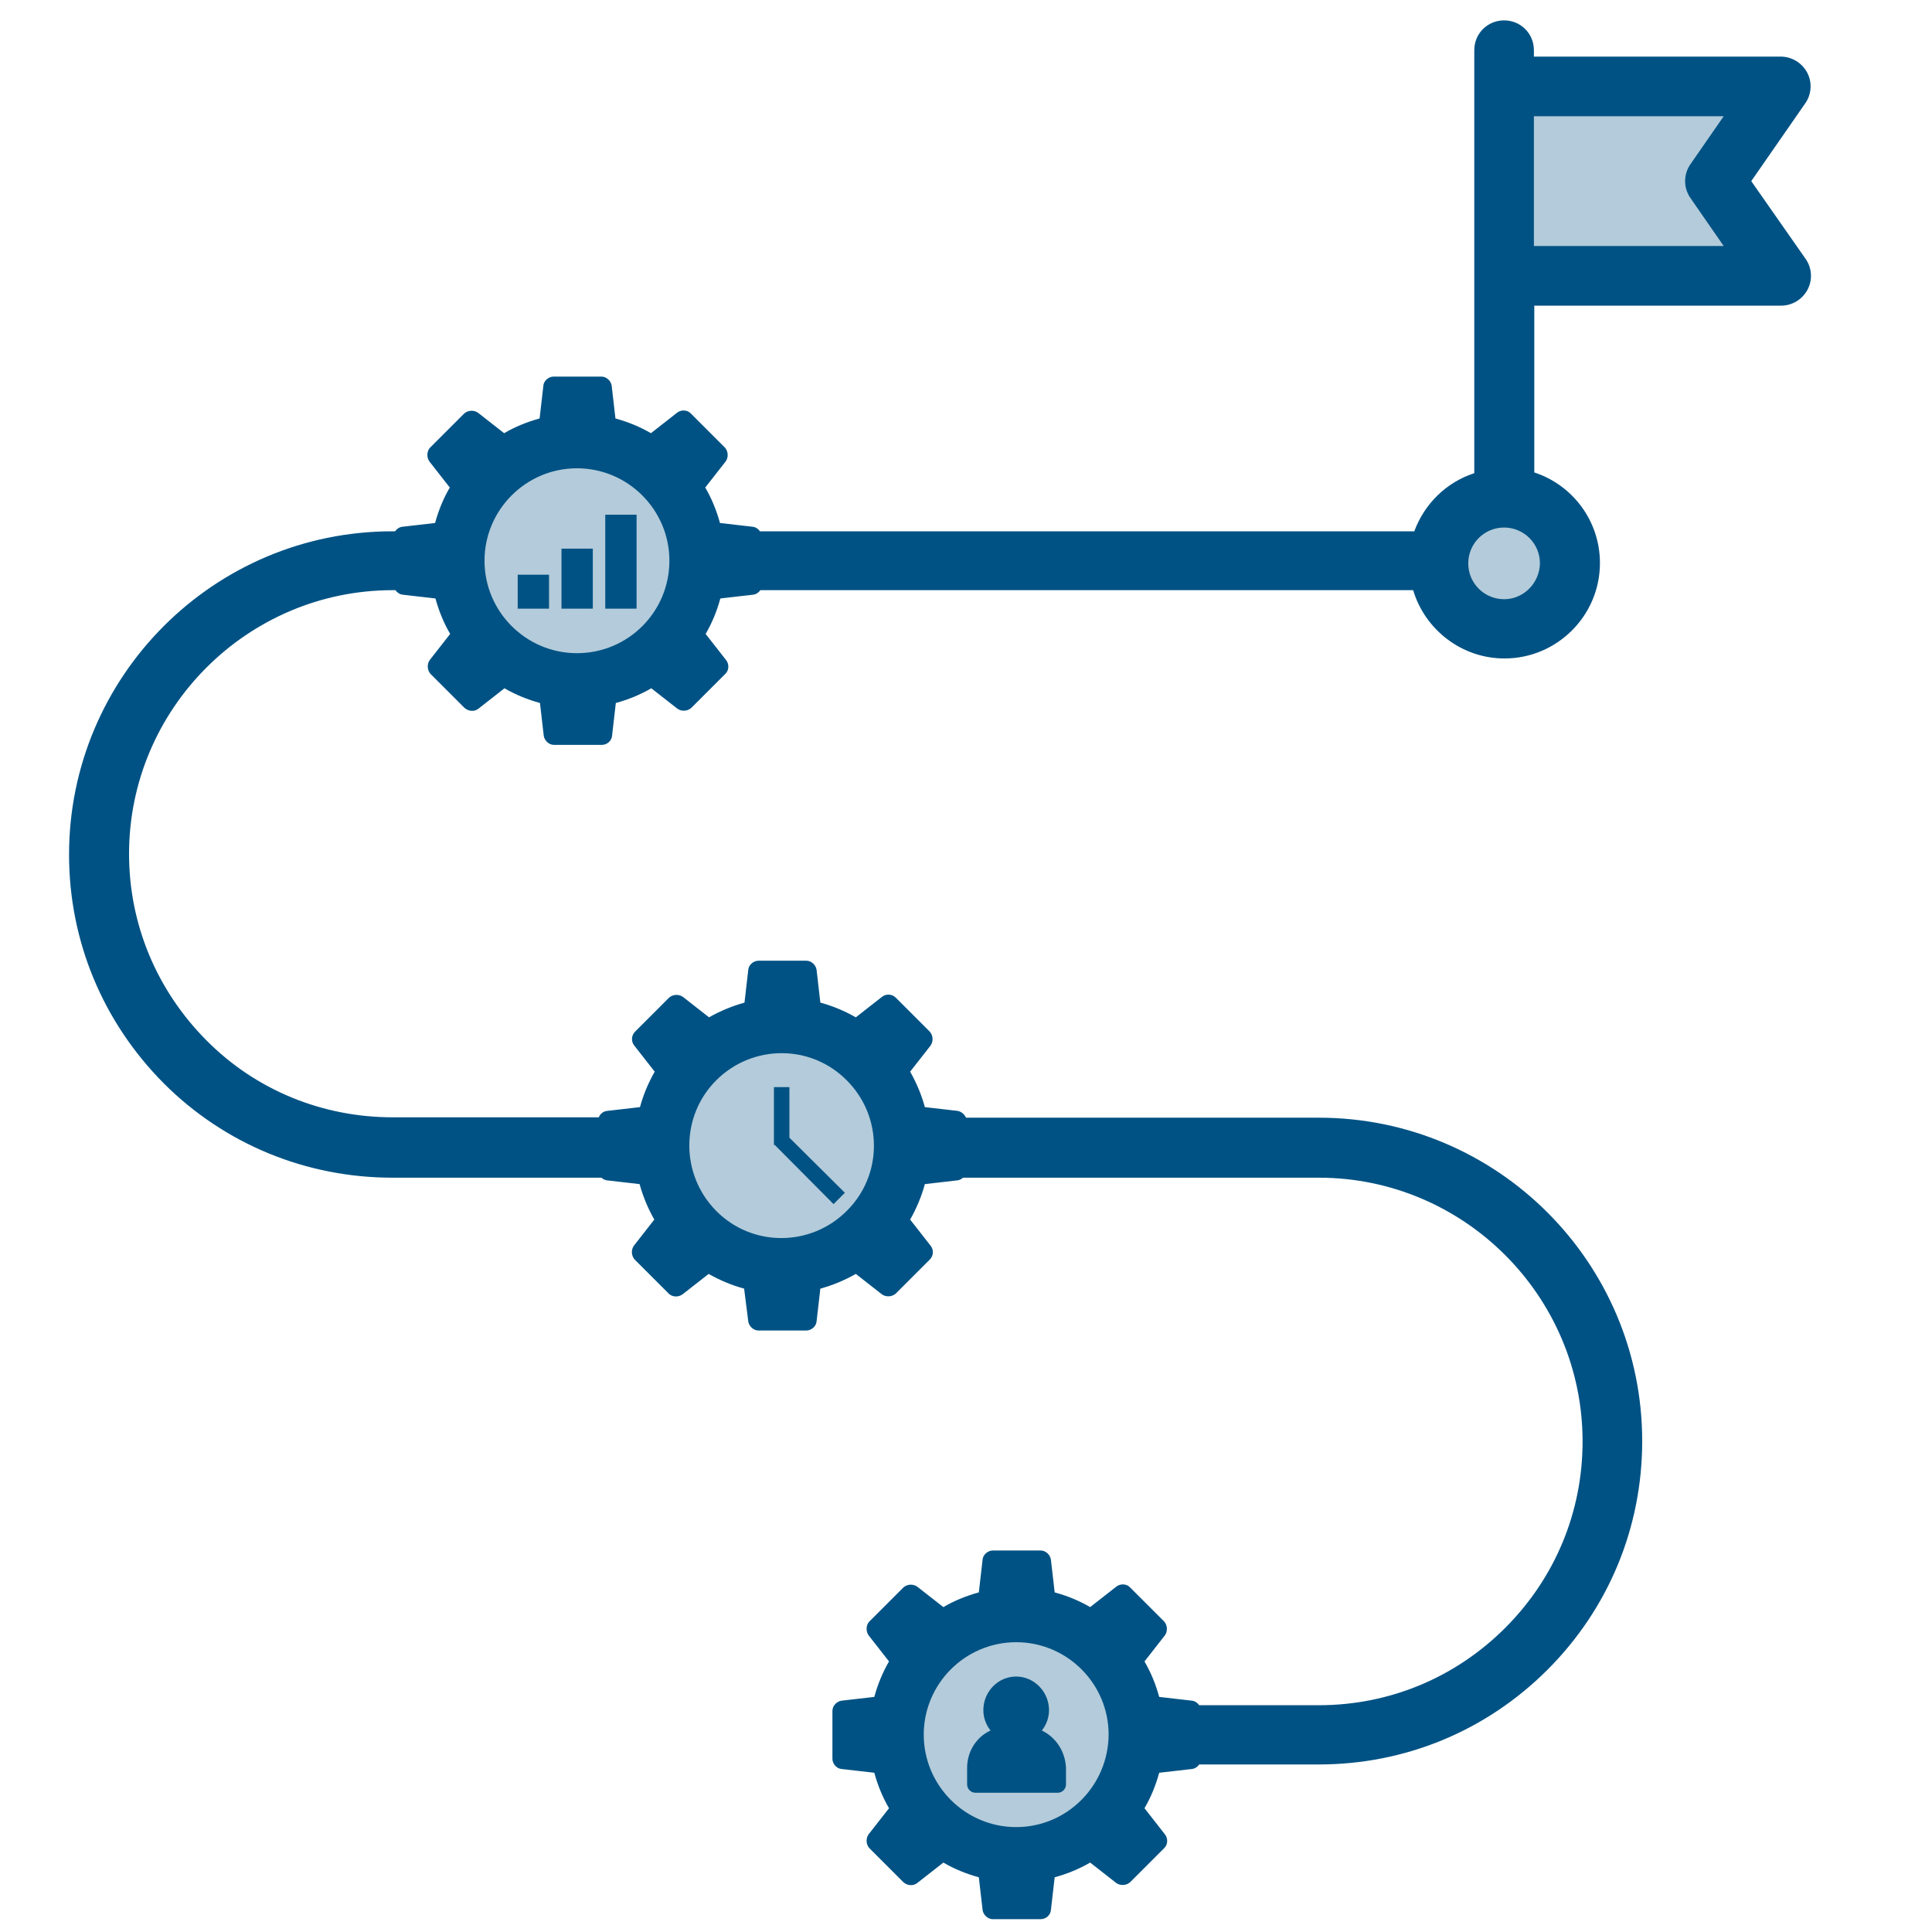 <?xml version="1.0" encoding="utf-8"?>
<!-- Generator: Adobe Illustrator 25.4.1, SVG Export Plug-In . SVG Version: 6.00 Build 0)  -->
<svg version="1.1" id="Capa_1" xmlns="http://www.w3.org/2000/svg" xmlns:xlink="http://www.w3.org/1999/xlink" x="0px" y="0px"
	 viewBox="0 0 512 512" style="enable-background:new 0 0 512 512;" xml:space="preserve">
<style type="text/css">
	.st0{fill:#005284;}
	.st1{opacity:0.3;fill:#005284;}
</style>
<g>
	<path class="st0" d="M464.1,48l14.3-20.6c1.7-2.4,1.9-5.6,0.5-8.2c-1.4-2.6-4.1-4.2-7-4.2h-65.4v-1.7c0-4.4-3.5-7.9-7.9-7.9
		c-4.4,0-7.9,3.5-7.9,7.9v9.7c0,0,0,0,0,0v50.2c0,0,0,0,0,0v52.1c0,0,0,0.1,0,0.1c-7.4,2.4-13.2,8.1-15.9,15.4H201.4
		c-0.4-0.6-1.1-1.1-1.9-1.2l-8.7-1c-0.9-3.3-2.2-6.5-3.9-9.4l5.4-6.9c0.8-1.1,0.7-2.7-0.2-3.7l-9-9c-0.9-1-2.6-1.1-3.7-0.2l-6.9,5.4
		c-2.9-1.7-6.1-3-9.4-3.9l-1-8.7c-0.2-1.3-1.4-2.4-2.7-2.4h-12.7c-1.3,0-2.6,1.1-2.7,2.4l-1,8.7c-3.3,0.9-6.5,2.2-9.4,3.9l-6.9-5.4
		c-1.1-0.8-2.7-0.7-3.7,0.2l-9,9c-0.9,0.9-1,2.6-0.2,3.7l5.4,6.9c-1.7,2.9-3,6.1-3.9,9.4l-8.7,1c-0.8,0.1-1.5,0.6-1.9,1.2h-0.7
		c-47.3,0-85.7,38.4-85.7,85.7c0,22.8,8.9,44.3,25.1,60.6c16.1,16.1,37.7,25,60.6,25h55.4c0.4,0.4,0.9,0.6,1.4,0.7l8.7,1
		c0.9,3.3,2.2,6.4,3.9,9.4l-5.4,6.9c-0.8,1.1-0.7,2.7,0.2,3.7l9,9c1,1,2.6,1,3.7,0.2l6.9-5.4c3,1.7,6.1,3,9.4,3.9l1.1,8.7
		c0.2,1.3,1.4,2.4,2.7,2.4l12.7,0c1.3,0,2.6-1.1,2.7-2.4l1-8.7c3.3-0.9,6.4-2.2,9.4-3.9l6.9,5.4c1.1,0.8,2.7,0.7,3.7-0.2l9-9
		c1-1,1.1-2.6,0.2-3.7l-5.4-6.9c1.7-3,3-6.1,3.9-9.4l8.7-1c0.5-0.1,1-0.3,1.4-0.7h94.3c38.5,0,69.9,31.4,69.9,69.9
		c0,18.7-7.3,36.2-20.5,49.4c-13.2,13.2-30.7,20.5-49.4,20.5h-31.7c-0.4-0.6-1.1-1.1-1.9-1.2l-8.7-1c-0.9-3.3-2.2-6.5-3.9-9.4
		l5.4-6.9c0.8-1.1,0.7-2.7-0.2-3.7l-9-9c-0.9-1-2.6-1.1-3.7-0.2l-6.9,5.4c-2.9-1.7-6.1-3-9.4-3.9l-1-8.7c-0.2-1.3-1.4-2.4-2.7-2.4
		h-12.7c-1.3,0-2.6,1.1-2.7,2.4l-1,8.7c-3.3,0.9-6.5,2.2-9.4,3.9l-6.9-5.4c-1.1-0.8-2.7-0.7-3.7,0.2l-9,9c-0.9,0.9-1,2.6-0.2,3.7
		l5.4,6.9c-1.7,2.9-3,6.1-3.9,9.4l-8.7,1c-1.3,0.2-2.4,1.4-2.4,2.7v12.7c0,1.3,1.1,2.6,2.4,2.7l8.7,1c0.9,3.3,2.2,6.5,3.9,9.4
		l-5.4,6.9c-0.8,1.1-0.7,2.7,0.2,3.7l9,9c1,0.9,2.6,1.1,3.7,0.2l6.9-5.4c2.9,1.7,6.1,3,9.4,3.9l1,8.7c0.2,1.3,1.4,2.4,2.7,2.4h12.7
		c1.4,0,2.6-1.1,2.7-2.4l1-8.7c3.3-0.9,6.5-2.2,9.4-3.9l6.9,5.4c1.1,0.8,2.7,0.7,3.7-0.2l9-9c1-0.9,1.1-2.6,0.2-3.7l-5.4-6.9
		c1.7-2.9,3-6.1,3.9-9.4l8.7-1c0.8-0.1,1.5-0.6,1.9-1.2h31.7c22.9,0,44.4-8.9,60.6-25.1c16.2-16.2,25.1-37.7,25.1-60.6
		c0-47.3-38.4-85.7-85.7-85.7h-93.5c-0.4-0.9-1.2-1.6-2.2-1.8l-8.7-1c-0.9-3.3-2.2-6.4-3.9-9.4l5.4-6.9c0.8-1.1,0.7-2.7-0.2-3.7
		l-9-9c-1-1-2.6-1.1-3.7-0.2l-6.9,5.4c-3-1.7-6.1-3-9.4-3.9l-1-8.7c-0.2-1.3-1.4-2.4-2.7-2.4l-12.7,0c-1.3,0-2.6,1.1-2.7,2.4l-1,8.7
		c-3.2,0.9-6.4,2.2-9.4,3.9l-6.9-5.4c-1.1-0.8-2.7-0.7-3.7,0.2l-9,9c-1,1-1.1,2.6-0.2,3.7l5.4,6.9c-1.7,3-3,6.1-3.9,9.4l-8.7,1
		c-1,0.1-1.9,0.8-2.2,1.7h-54.6c-18.7,0-36.3-7.2-49.4-20.4c-13.2-13.3-20.5-30.8-20.5-49.4c0-38.5,31.4-69.9,69.9-69.9h0.7
		c0.4,0.6,1.1,1.1,1.9,1.2l8.7,1c0.9,3.3,2.2,6.5,3.9,9.4l-5.4,6.9c-0.8,1.1-0.7,2.7,0.2,3.7l9,9c1,0.9,2.6,1.1,3.7,0.2l6.9-5.4
		c2.9,1.7,6.1,3,9.4,3.9l1,8.7c0.2,1.3,1.4,2.4,2.7,2.4h12.7c1.4,0,2.6-1.1,2.7-2.4l1-8.7c3.3-0.9,6.5-2.2,9.4-3.9l6.9,5.4
		c1.1,0.8,2.7,0.7,3.7-0.2l9-9c1-0.9,1.1-2.6,0.2-3.7l-5.4-6.9c1.7-2.9,3-6.1,3.9-9.4l8.7-1c0.8-0.1,1.5-0.6,1.9-1.2h173
		c3.1,10.4,12.8,18.1,24.2,18.1c13.9,0,25.3-11.3,25.3-25.3c0-11.2-7.3-20.7-17.4-24c0,0,0-0.1,0-0.1V81h65.4c2.9,0,5.6-1.6,7-4.2
		c1.4-2.6,1.2-5.8-0.5-8.2L464.1,48z M269.3,484.2c-13.5,0-24.5-11-24.5-24.5c0-13.5,11-24.5,24.5-24.5c13.5,0,24.5,11,24.5,24.5
		C293.7,473.2,282.8,484.2,269.3,484.2z M189.8,286.3c9.6-9.6,25.1-9.6,34.6,0c9.6,9.6,9.6,25.1,0,34.6c-9.6,9.6-25.1,9.6-34.6,0
		C180.3,311.3,180.3,295.8,189.8,286.3z M152.9,173.1c-13.5,0-24.5-11-24.5-24.5c0-13.5,11-24.5,24.5-24.5c13.5,0,24.5,11,24.5,24.5
		C177.4,162.1,166.5,173.1,152.9,173.1z M398.6,158.8c-5.2,0-9.5-4.2-9.5-9.5c0-5.2,4.2-9.5,9.5-9.5c5.2,0,9.5,4.2,9.5,9.5
		C408,154.5,403.8,158.8,398.6,158.8z M406.5,65.2V30.8h50.3L448,43.5c-1.9,2.7-1.9,6.3,0,9l8.8,12.7H406.5z"/>
	<rect x="160.4" y="136.4" class="st0" width="8.3" height="24.9"/>
	<rect x="148.8" y="145.4" class="st0" width="8.3" height="15.9"/>
	<rect x="137.2" y="152.3" class="st0" width="8.3" height="9"/>
	<polygon class="st0" points="220.9,319.1 223.9,316.1 209.2,301.5 209.2,288.1 205.1,288.1 205.1,303.4 205.3,303.4 	"/>
	<path class="st0" d="M276.1,458.6c1.2-1.5,1.9-3.4,1.9-5.4c0-4.8-3.9-8.9-8.7-8.9c-4.9,0-8.7,4.1-8.7,8.9c0,2,0.7,3.9,1.9,5.4
		c-3.7,1.7-6.2,5.5-6.2,9.9v4.4c0,1.2,1,2.2,2.2,2.2h21.8c1.2,0,2.2-1,2.2-2.2v-4.4C282.3,464.1,279.8,460.4,276.1,458.6z"/>
</g>
<circle class="st1" cx="150.9" cy="148.6" r="29.1"/>
<circle class="st1" cx="207.1" cy="305.9" r="29.1"/>
<circle class="st1" cx="269.3" cy="459.7" r="29.1"/>
<circle class="st1" cx="398.6" cy="149.3" r="15.2"/>
<rect x="401.8" y="24.9" class="st1" width="60" height="45.8"/>
</svg>
